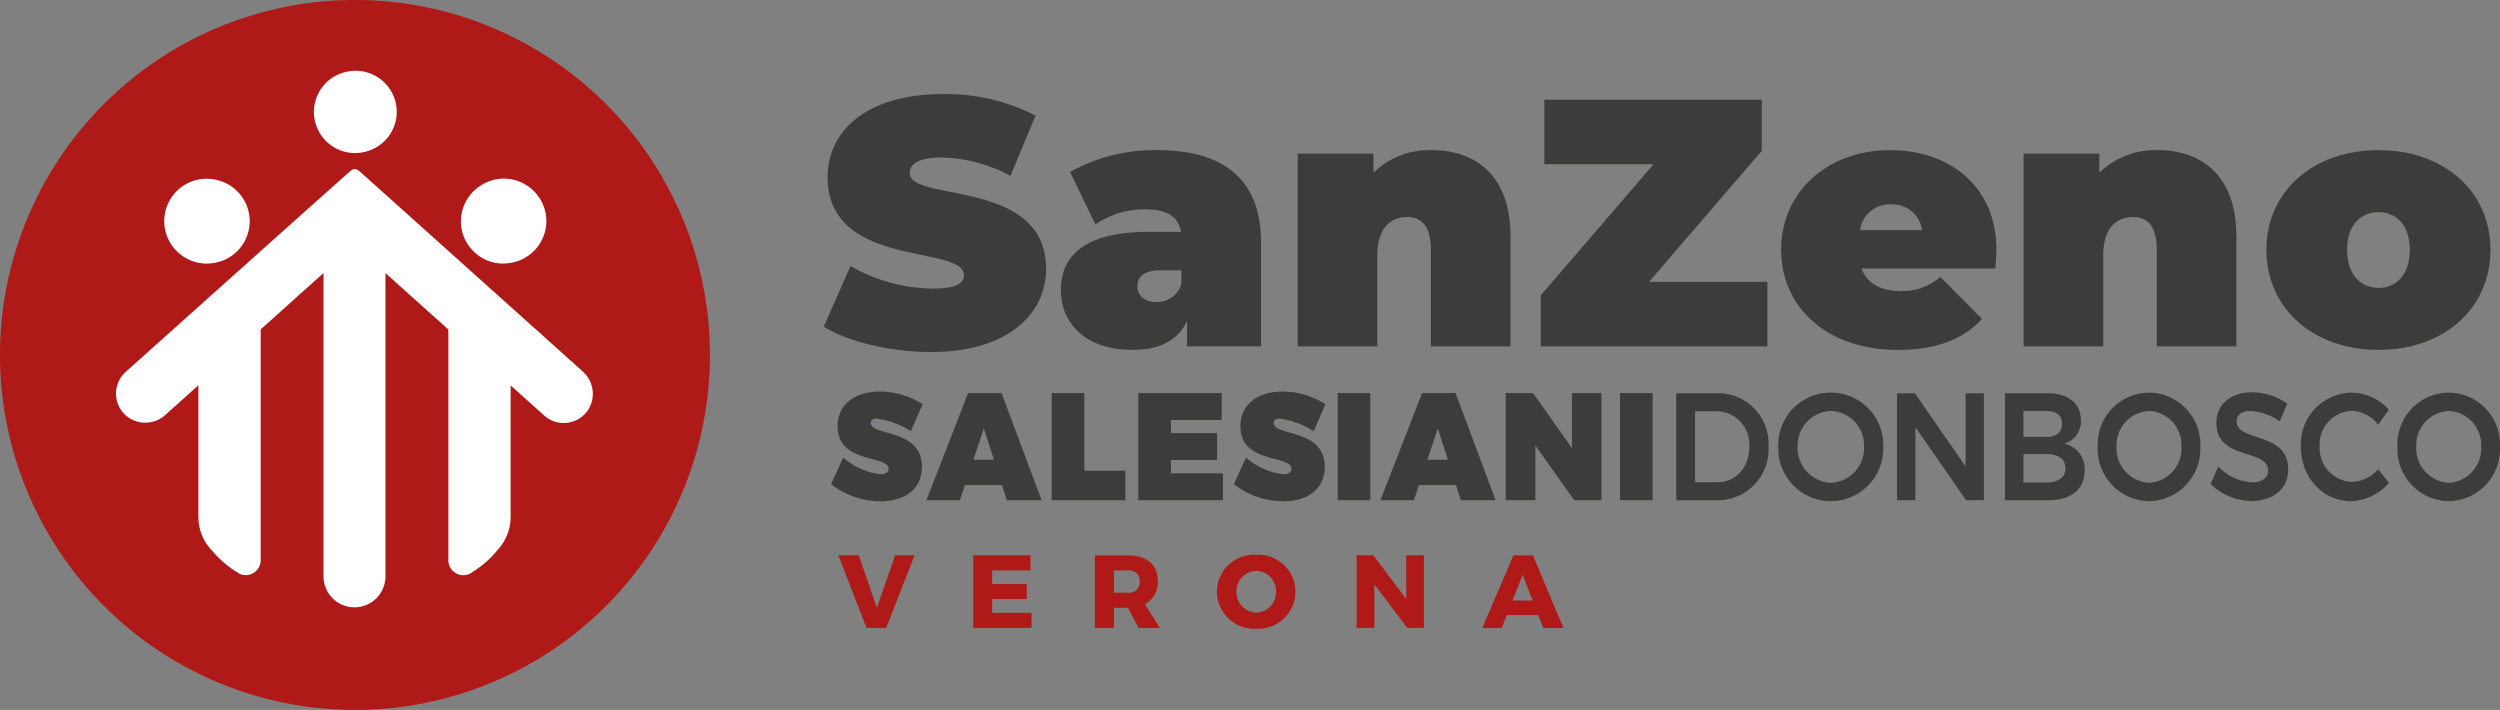 <svg xmlns="http://www.w3.org/2000/svg" xmlns:xlink="http://www.w3.org/1999/xlink" width="303.131" height="86.081" viewBox="0 0 303.131 86.081"><rect x="0" y="0" width="303.131" height="86.081" fill="#808080" stroke="none"/><defs><clipPath id="a"><path d="M0-200.587H303.131v86.081H0Z" transform="translate(0 200.587)" fill="none"/></clipPath></defs><g clip-path="url(#a)"><g transform="translate(100.773 47.477)"><path d="M-7.4-4.364c-.443,0-.733.148-.733.537,0,1.631,6.191.612,6.191,5.319,0,2.891-2.337,4.169-5.031,4.169a9.783,9.783,0,0,1-5.986-2.076L-11.488.362a8.343,8.343,0,0,0,4.553,2.02c.58,0,.955-.2.955-.667,0-1.687-6.191-.575-6.191-5.133,0-2.595,2.013-4.225,5.116-4.225a9.581,9.581,0,0,1,5.2,1.538L-3.285-2.844A10.4,10.4,0,0,0-7.4-4.364" transform="translate(12.955 7.644)" fill="#3c3c3b"/></g><g transform="translate(112.332 47.662)"><path d="M-10.888-10.748l-1.227-3.8-1.263,3.8Zm.972,3.076H-14.4l-.614,1.835h-4.059l5.048-12.991h4.059L-5.107-5.837H-9.319Z" transform="translate(19.074 18.828)" fill="#3c3c3b"/></g><g transform="translate(127.522 47.662)"><path d="M-5.263,0V9.414h4.98v3.577H-9.22V0Z" transform="translate(9.22)" fill="#3c3c3b"/></g><g transform="translate(138.024 47.662)"><path d="M-13.452,0V3.262h-6.156V4.855h5.593V8.117h-5.593V9.73h6.31v3.261H-23.564V0Z" transform="translate(23.564)" fill="#3c3c3b"/></g><g transform="translate(149.616 47.477)"><path d="M-7.4-4.364c-.443,0-.733.148-.733.537,0,1.631,6.191.612,6.191,5.319,0,2.891-2.337,4.169-5.031,4.169a9.783,9.783,0,0,1-5.986-2.076L-11.488.362a8.341,8.341,0,0,0,4.553,2.02c.58,0,.955-.2.955-.667,0-1.687-6.19-.575-6.19-5.133,0-2.595,2.013-4.225,5.116-4.225a9.581,9.581,0,0,1,5.2,1.538L-3.285-2.844A10.4,10.4,0,0,0-7.4-4.364" transform="translate(12.955 7.644)" fill="#3c3c3b"/></g><path d="M381.909-76.533h-3.957V-89.524h3.957Z" transform="translate(-215.755 137.186)" fill="#3c3c3b"/><g transform="translate(167.38 47.662)"><path d="M-10.888-10.748l-1.228-3.8-1.263,3.8Zm.972,3.076H-14.4l-.613,1.835h-4.058l5.048-12.991h4.059L-5.107-5.837H-9.32Z" transform="translate(19.074 18.828)" fill="#3c3c3b"/></g><g transform="translate(182.57 47.662)"><path d="M-4.4,0,.323,6.672V0H3.9V12.991H.6L-4.111,6.357v6.634h-3.6V0Z" transform="translate(7.709)" fill="#3c3c3b"/></g><path d="M461.679-76.533h-3.957V-89.524h3.957Z" transform="translate(-261.292 137.186)" fill="#3c3c3b"/><g transform="translate(203.249 47.681)"><path d="M-11.774-8.652A4,4,0,0,0-15.7-12.97H-18.34v8.6h2.729c2.2,0,3.837-1.761,3.837-4.281m2.335-.018a6.161,6.161,0,0,1-6.31,6.486h-4.877V-15.157h4.962A6.122,6.122,0,0,1-9.438-8.671" transform="translate(20.625 15.157)" fill="#3c3c3b"/></g><g transform="translate(215.626 47.607)"><path d="M-3.108-8.727A4.232,4.232,0,0,0,.951-4.353,4.19,4.19,0,0,0,4.942-8.727,4.156,4.156,0,0,0,.951-13.063,4.188,4.188,0,0,0-3.108-8.727m10.386,0a6.379,6.379,0,0,1-6.361,6.6,6.378,6.378,0,0,1-6.361-6.6,6.335,6.335,0,0,1,6.361-6.56,6.347,6.347,0,0,1,6.361,6.56" transform="translate(5.444 15.287)" fill="#3c3c3b"/></g><g transform="translate(230.015 47.681)"><path d="M-2.881,0,3.275,8.877V0H5.492V12.972H3.327L-2.813,4.114v8.858H-5.047V0Z" transform="translate(5.047)" fill="#3c3c3b"/></g><g transform="translate(243.109 47.681)"><path d="M-9.761-12.079c0-1.057-.851-1.705-2.268-1.705h-2.835v3.448h2.835c1.417,0,2.268-.63,2.268-1.742m-.418-5.393c0-.982-.7-1.538-1.85-1.538h-2.835v3.15h2.835c1.151,0,1.85-.593,1.85-1.612m2.286-.445a2.8,2.8,0,0,1-2.035,2.873,3.108,3.108,0,0,1,2.485,3.28c0,2.224-1.65,3.577-4.319,3.577H-17.1V-21.16h5.186c2.484,0,4.019,1.242,4.019,3.243" transform="translate(17.099 21.16)" fill="#3c3c3b"/></g><g transform="translate(254.35 47.607)"><path d="M-3.039-8.727A4.192,4.192,0,0,0,.929-4.353a4.152,4.152,0,0,0,3.9-4.373,4.118,4.118,0,0,0-3.9-4.337A4.147,4.147,0,0,0-3.039-8.727m10.155,0A6.314,6.314,0,0,1,.9-2.129a6.314,6.314,0,0,1-6.22-6.6A6.271,6.271,0,0,1,.9-15.287a6.282,6.282,0,0,1,6.22,6.56" transform="translate(5.324 15.287)" fill="#3c3c3b"/></g><g transform="translate(268.042 47.57)"><path d="M-6.5-3.007c-1.051,0-1.735.427-1.735,1.223,0,2.632,6.27,1.2,6.253,5.856,0,2.428-1.9,3.837-4.469,3.837a7.167,7.167,0,0,1-4.936-2.076l.935-2.094A6.242,6.242,0,0,0-6.417,5.647c1.251,0,2-.519,2-1.427,0-2.706-6.269-1.168-6.269-5.782,0-2.261,1.751-3.707,4.369-3.707A7.377,7.377,0,0,1-2.1-3.9L-3-1.747a6.958,6.958,0,0,0-3.5-1.26" transform="translate(11.387 5.268)" fill="#3c3c3b"/></g><g transform="translate(278.983 47.607)"><path d="M-8.252-2.934a4.077,4.077,0,0,0-3.919,4.3A4.083,4.083,0,0,0-8.252,5.684a4.461,4.461,0,0,0,3.168-1.52l1.317,1.631a6.362,6.362,0,0,1-4.6,2.224c-3.435,0-6.087-2.872-6.087-6.616a6.257,6.257,0,0,1,6.17-6.542,6.176,6.176,0,0,1,4.5,2.075l-1.3,1.816A4.226,4.226,0,0,0-8.252-2.934" transform="translate(14.455 5.139)" fill="#3c3c3b"/></g><g transform="translate(290.691 47.607)"><path d="M-3.039-8.727A4.192,4.192,0,0,0,.929-4.353a4.152,4.152,0,0,0,3.9-4.373,4.118,4.118,0,0,0-3.9-4.337A4.147,4.147,0,0,0-3.039-8.727m10.155,0A6.315,6.315,0,0,1,.9-2.129a6.314,6.314,0,0,1-6.22-6.6A6.271,6.271,0,0,1,.9-15.287a6.282,6.282,0,0,1,6.22,6.56" transform="translate(5.324 15.287)" fill="#3c3c3b"/></g><g transform="translate(0 0)"><path d="M-114.507-57.254a43.04,43.04,0,0,1-43.041,43.04,43.04,43.04,0,0,1-43.041-43.04,43.041,43.041,0,0,1,43.041-43.041,43.042,43.042,0,0,1,43.041,43.041" transform="translate(200.59 100.295)" fill="#af1917" fill-rule="evenodd"/></g><g transform="translate(19.918 21.671)"><path d="M-5.53-13.559a5.177,5.177,0,0,0,2.04-.014A5.124,5.124,0,0,0,.67-18.6,5.124,5.124,0,0,0-3-23.516a5.138,5.138,0,0,0-1.546-.237,5.146,5.146,0,0,0-5.123,5.625A5.167,5.167,0,0,0-5.53-13.559" transform="translate(9.688 23.753)" fill="#fff"/></g><g transform="translate(55.89 21.656)"><path d="M-5.511-13.582A5.18,5.18,0,0,0-3.484-13.6,5.144,5.144,0,0,0,.683-19.119a5.18,5.18,0,0,0-4.918-4.669,5.124,5.124,0,0,0-3.106.892A5.123,5.123,0,0,0-9.614-17.96a5.134,5.134,0,0,0,4.1,4.378" transform="translate(9.654 23.792)" fill="#fff"/></g><g transform="translate(38.064 8.579)"><path d="M-4.849-13.028a4.949,4.949,0,0,0,2.371.075,4.984,4.984,0,0,0,3.985-5.509A5,5,0,0,0-2.1-22.638a4.942,4.942,0,0,0-2.37-.075A4.982,4.982,0,0,0-8.457-17.2a5,5,0,0,0,3.608,4.176" transform="translate(8.495 22.822)" fill="#fff"/></g><g transform="translate(14.065 20.501)"><path d="M-75.264-32.626l-4.92-4.414.007-.019-1.057-.922-20.951-18.794-.041-.028-.006-.009c-.476-.418-.766-.45-1.184-.109h0l-.106.09h0c-1.832,1.592-27.141,24.264-27.141,24.264a3.547,3.547,0,0,0,.108,5.374,3.619,3.619,0,0,0,4.712-.168l3.989-3.578V-14.97a5.859,5.859,0,0,0,1.489,3.9c.081.091.16.182.245.268a12.478,12.478,0,0,0,2.826,2.45h0c.135.086.452.276.466.281a1.755,1.755,0,0,0,.705.156A1.823,1.823,0,0,0-114.3-9.7h0l0-.03,0-.03h0V-37.717l0,0,7.617-6.832V-7.772h0a3.757,3.757,0,0,0,3.757,3.756,3.756,3.756,0,0,0,3.757-3.756h0V-44.539l7.622,6.837V-9.745a.031.031,0,0,1,0,.007v.01a1.824,1.824,0,0,0,1.824,1.819,1.8,1.8,0,0,0,.809-.2l.005,0a1.819,1.819,0,0,0,.3-.192l-.07.044.07-.045h0a12.169,12.169,0,0,0,3.11-2.763l.078-.087a5.861,5.861,0,0,0,1.426-3.834V-30.924l4.071,3.652a3.547,3.547,0,0,0,5.331-.688,3.618,3.618,0,0,0-.677-4.666" transform="translate(131.844 57.154)" fill="#fff"/></g><g transform="translate(99.881 11.409)"><path d="M0-37.509l3.247-7.349a20.516,20.516,0,0,0,9.869,2.735c2.863,0,3.888-.6,3.888-1.623C17-47.506.47-44.473.47-55.624c0-5.554,4.657-10.083,13.928-10.083A23.738,23.738,0,0,1,25.677-63.1l-3.033,7.306a18.452,18.452,0,0,0-8.331-2.222c-2.949,0-3.888.854-3.888,1.88,0,3.589,16.534.6,16.534,11.621,0,5.469-4.657,10.083-13.928,10.083-5,0-10.04-1.239-13.031-3.076" transform="translate(0 65.707)" fill="#3c3c3b"/></g><g transform="translate(128.637 18.203)"><path d="M-19.436-21.539v-1.623h-2.392c-2.051,0-2.948.684-2.948,1.965,0,1.068.854,1.88,2.307,1.88a3.056,3.056,0,0,0,3.033-2.222M-9.781-26.5v12.561h-8.972V-17.01c-1.111,2.35-3.333,3.5-6.622,3.5-5.725,0-8.673-3.247-8.673-7.263,0-4.529,3.418-7.05,10.681-7.05h3.888c-.3-1.794-1.666-2.734-4.4-2.734a10.542,10.542,0,0,0-5.981,1.837l-3.076-6.366a21.2,21.2,0,0,1,10.51-2.649c8.032,0,12.647,3.461,12.647,11.236" transform="translate(34.048 37.731)" fill="#3c3c3b"/></g><g transform="translate(157.349 18.203)"><path d="M-34.326-13.924V-.594h-9.655V-12.258c0-2.9-1.111-4.016-2.862-4.016-1.966,0-3.632,1.239-3.632,4.7V-.594h-9.655v-23.37h9.185v2.307a9.734,9.734,0,0,1,7.05-2.734c5.384,0,9.57,3.119,9.57,10.467" transform="translate(60.131 24.391)" fill="#3c3c3b"/></g><g transform="translate(186.829 12.093)"><path d="M-36.544-29.382v7.819H-64.016v-6.2l13.673-15.893H-63.589V-51.47h26.361v6.195L-50.9-29.382Z" transform="translate(64.016 51.47)" fill="#3c3c3b"/></g><g transform="translate(215.969 18.203)"><path d="M-12.73-12.9h7.519A3.626,3.626,0,0,0-8.97-16.02,3.6,3.6,0,0,0-12.73-12.9M3.676-8.244H-12.56c.684,1.794,2.307,2.734,4.7,2.734A7.14,7.14,0,0,0-2.989-7.218L2.052-2.134C-.212.344-3.5,1.625-8.159,1.625c-8.587,0-14.141-5.17-14.141-12.134C-22.3-17.6-16.619-22.6-9.056-22.6-2.135-22.6,3.8-18.412,3.8-10.508c0,.684-.085,1.581-.127,2.265" transform="translate(22.3 22.599)" fill="#3c3c3b"/></g><g transform="translate(245.365 18.203)"><path d="M-34.326-13.924V-.594h-9.655V-12.258c0-2.9-1.111-4.016-2.862-4.016-1.965,0-3.632,1.239-3.632,4.7V-.594h-9.655v-23.37h9.185v2.307A9.735,9.735,0,0,1-43.9-24.391c5.384,0,9.571,3.119,9.571,10.467" transform="translate(60.131 24.391)" fill="#3c3c3b"/></g><g transform="translate(274.803 18.203)"><path d="M-23.131-16.083c0-3.034-1.666-4.572-3.8-4.572s-3.8,1.538-3.8,4.572,1.667,4.614,3.8,4.614,3.8-1.581,3.8-4.614m-17.389,0c0-7.092,5.683-12.091,13.587-12.091,7.947,0,13.586,5,13.586,12.091S-18.987-3.95-26.933-3.95c-7.9,0-13.587-5.041-13.587-12.133" transform="translate(40.52 28.174)" fill="#3c3c3b"/></g></g><g transform="translate(101.651 67.331)"><path d="M-3.292,0l2.2,6.368L1.117,0H3.478L.036,8.8H-2.35L-5.766,0Z" transform="translate(5.766)" fill="#af1917"/></g><g transform="translate(118.004 67.331)"><path d="M-9.239,0V1.833h-4.647V3.479h4.195V5.3l-4.195.012V6.971h4.773V8.8h-7.071V0Z" transform="translate(16.184)" fill="#af1917"/></g><g clip-path="url(#a)"><g transform="translate(132.761 67.331)"><path d="M-3.057-6.031h1.671A1.286,1.286,0,0,0,.083-7.4c0-.867-.54-1.332-1.469-1.332H-3.057Zm2.989,4.27L-1.349-4.2H-3.057v2.437h-2.3v-8.8H-1.4c2.336,0,3.667,1.13,3.667,3.089A2.975,2.975,0,0,1,.7-4.637L2.532-1.761Z" transform="translate(5.355 10.565)" fill="#af1917"/></g><g transform="translate(147.556 67.268)"><path d="M-3.141-5.948A2.484,2.484,0,0,0-.717-3.411,2.436,2.436,0,0,0,1.657-5.948,2.414,2.414,0,0,0-.717-8.46,2.454,2.454,0,0,0-3.141-5.948M4.018-5.96A4.528,4.528,0,0,1-.742-1.451,4.528,4.528,0,0,1-5.5-5.96a4.5,4.5,0,0,1,4.76-4.459A4.5,4.5,0,0,1,4.018-5.96" transform="translate(5.502 10.419)" fill="#af1917"/></g><g transform="translate(164.498 67.331)"><path d="M-2.69,0,1.3,5.3V0H3.439V8.8H1.43L-2.564,3.529V8.8H-4.712V0Z" transform="translate(4.712)" fill="#af1917"/></g><g transform="translate(179.733 67.331)"><path d="M-8.12-7.3l-1.206-3.14L-10.557-7.3Zm.678,1.759h-3.805l-.616,1.557h-2.361l3.781-8.8h2.361l3.692,8.8H-6.839Z" transform="translate(14.224 12.789)" fill="#af1917"/></g></g></svg>